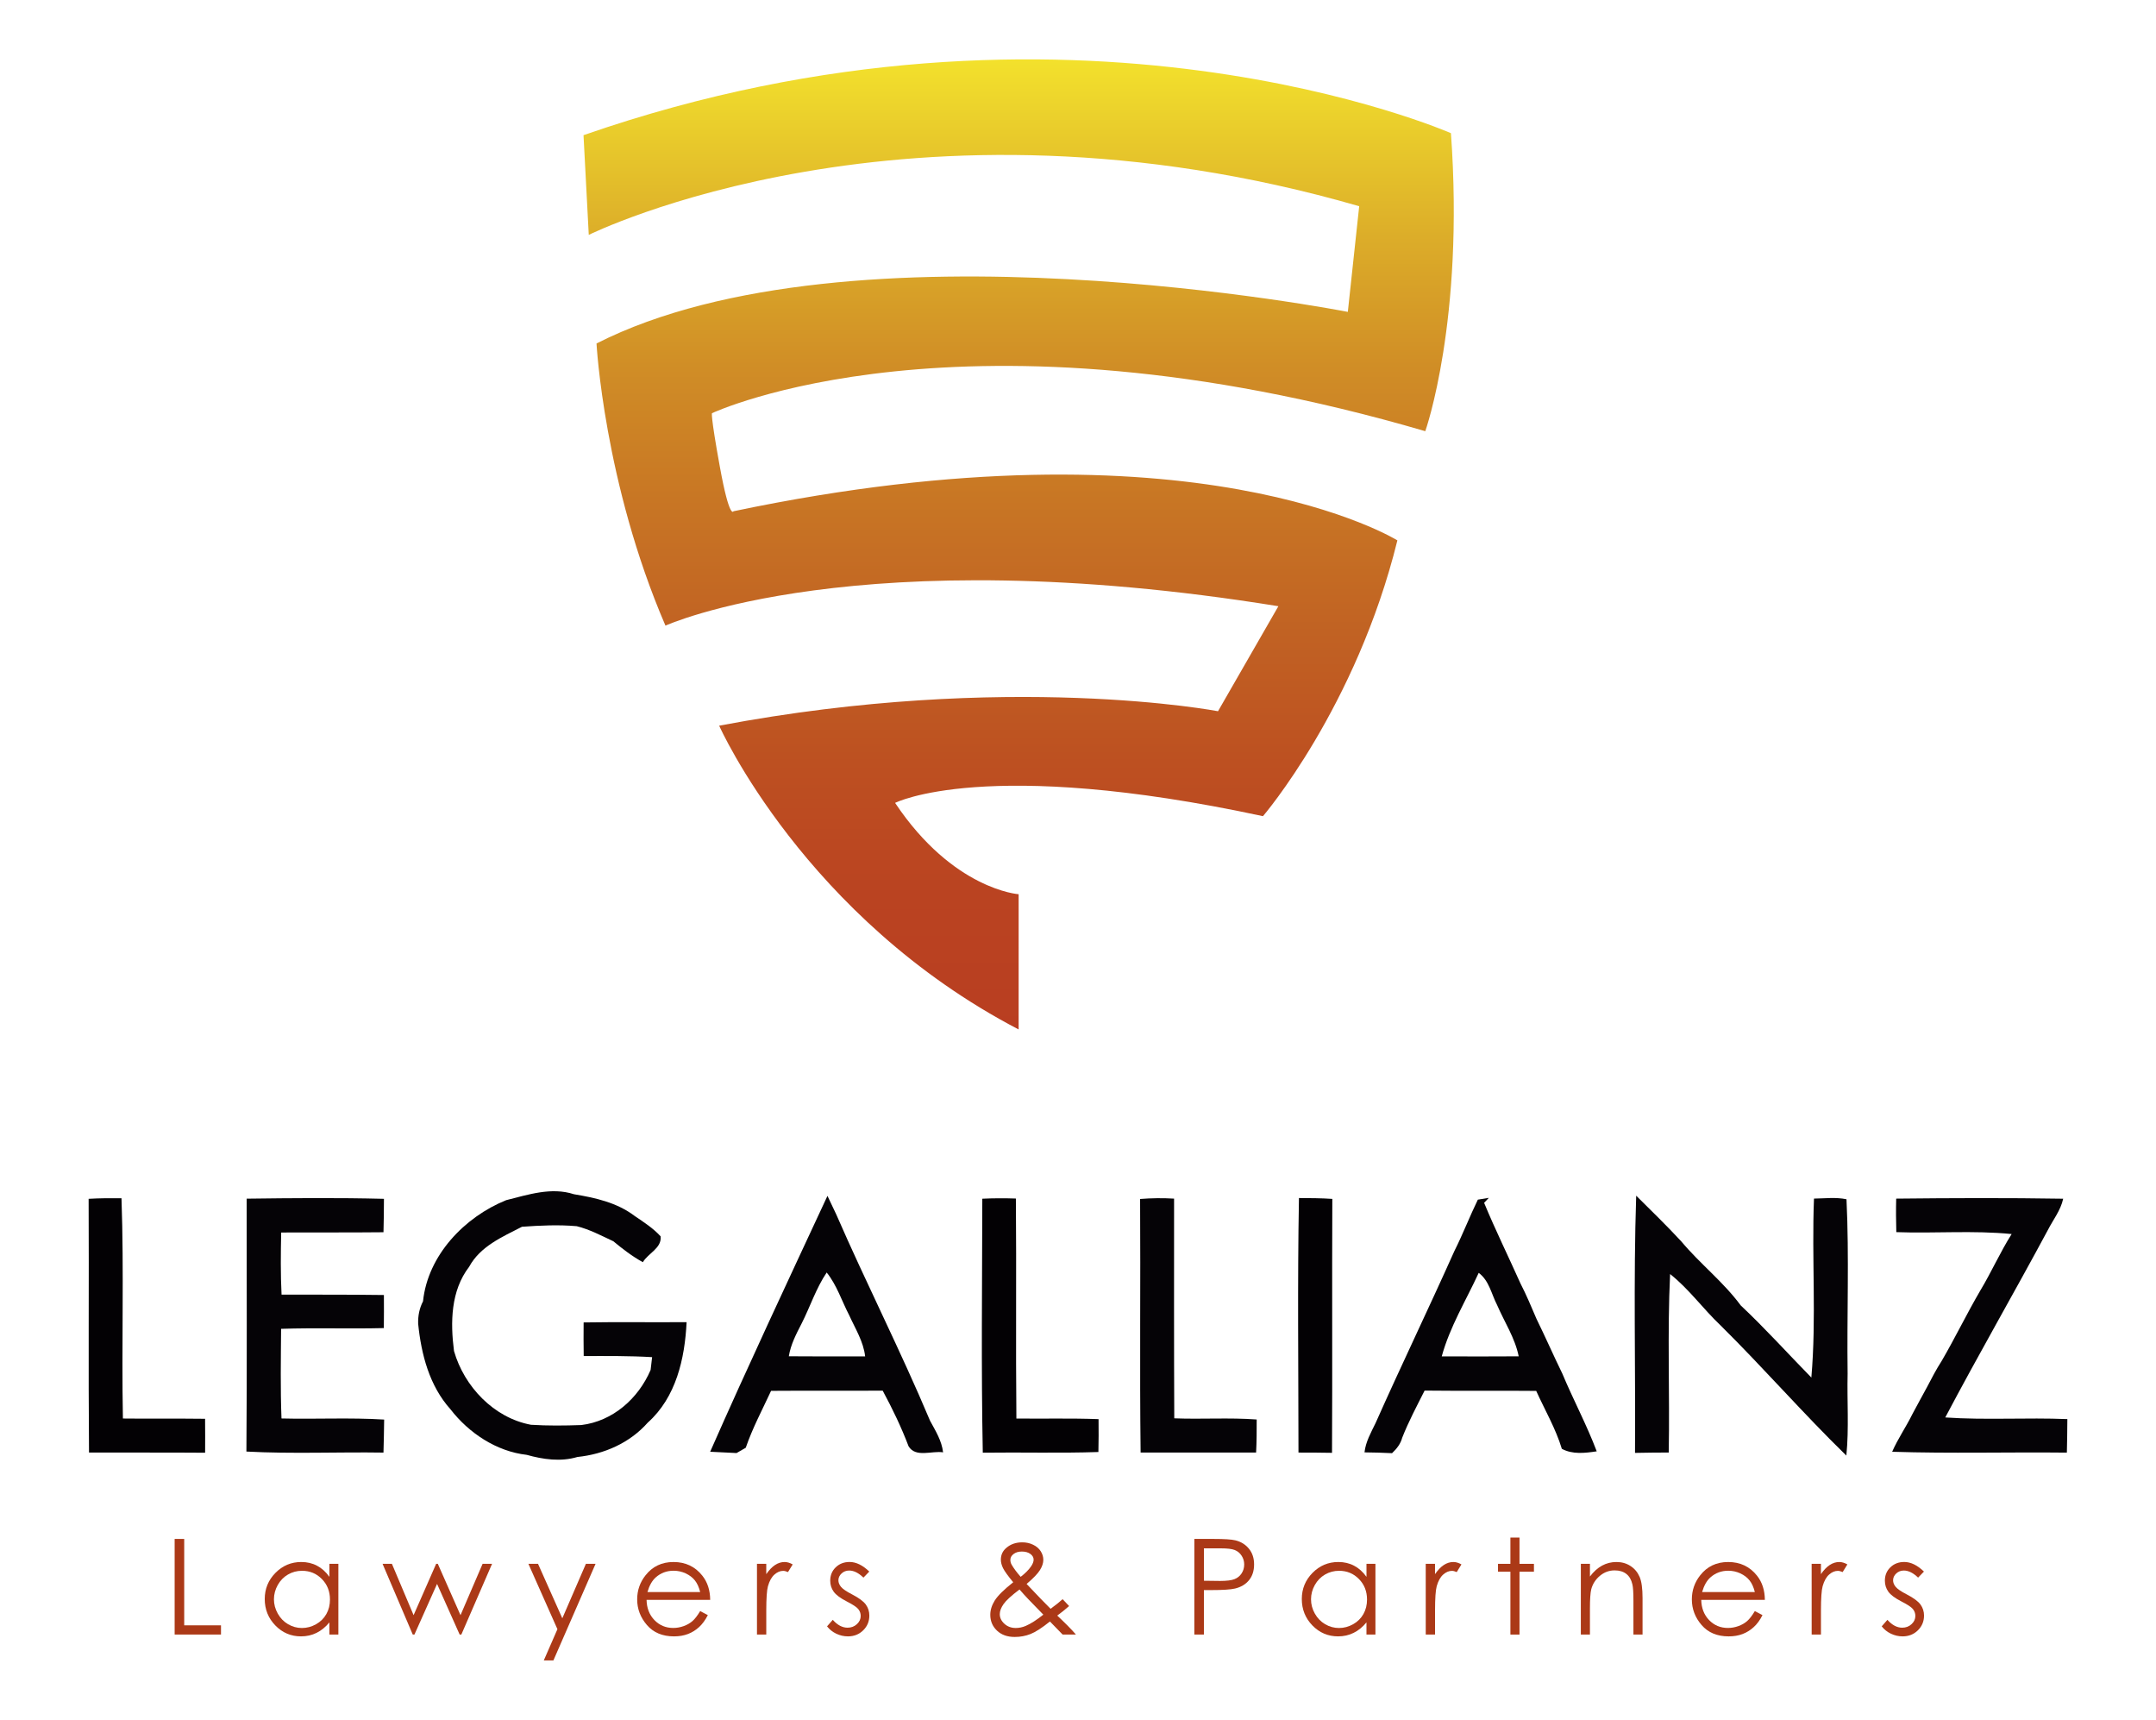 <?xml version="1.0" encoding="utf-8"?>
<!-- Generator: Adobe Illustrator 16.0.0, SVG Export Plug-In . SVG Version: 6.00 Build 0)  -->
<!DOCTYPE svg PUBLIC "-//W3C//DTD SVG 1.1//EN" "http://www.w3.org/Graphics/SVG/1.1/DTD/svg11.dtd">
<svg version="1.1" id="Capa_1" xmlns="http://www.w3.org/2000/svg" xmlns:xlink="http://www.w3.org/1999/xlink" x="0px" y="0px"
	 width="200px" height="159.5px" viewBox="0 0 200 159.5" enable-background="new 0 0 200 159.5" xml:space="preserve">
<g>
	<g>
		<path fill="#050306" d="M46.953,111.309c2.039-0.51,4.195-1.233,6.289-0.551c1.981,0.328,3.992,0.771,5.633,2.016
			c0.843,0.572,1.711,1.129,2.406,1.889c0.123,1.1-1.164,1.568-1.647,2.398c-0.987-0.541-1.876-1.229-2.735-1.939
			c-1.109-0.521-2.209-1.104-3.398-1.4c-1.69-0.15-3.395-0.066-5.08,0.053c-1.825,0.939-3.874,1.812-4.903,3.714
			c-1.708,2.222-1.746,5.155-1.403,7.808c0.943,3.297,3.696,6.201,7.138,6.842c1.556,0.099,3.114,0.082,4.671,0.026
			c2.921-0.354,5.291-2.454,6.429-5.11c0.048-0.399,0.093-0.797,0.14-1.188c-2.112-0.126-4.229-0.105-6.346-0.102
			c-0.013-1.043-0.021-2.078-0.008-3.117c3.184-0.053,6.37,0,9.553-0.027c-0.164,3.381-0.974,6.973-3.604,9.32
			c-1.674,1.889-4.043,2.926-6.521,3.184c-1.557,0.464-3.18,0.229-4.705-0.197c-2.809-0.315-5.367-2.021-7.07-4.221
			c-1.961-2.182-2.715-5.098-3.002-7.934c-0.025-0.727,0.115-1.442,0.451-2.084C39.681,116.423,43.092,112.869,46.953,111.309z"/>
	</g>
	<g>
		<path fill="#030104" d="M8.222,111.184c1.017-0.061,2.032-0.063,3.048-0.056c0.241,6.806,0,13.621,0.131,20.431
			c2.543,0.029,5.08-0.008,7.623,0.025c0.012,1.049,0.008,2.1,0.004,3.148c-3.586-0.029-7.18-0.004-10.771-0.018
			C8.189,126.874,8.261,119.028,8.222,111.184z"/>
		<path fill="#030104" d="M91.123,111.174c1.037-0.051,2.078-0.051,3.115-0.017c0.059,6.801-0.021,13.604,0.047,20.403
			c2.537,0.031,5.08-0.041,7.622,0.057c0.013,1.016,0.008,2.031-0.014,3.048c-3.575,0.122-7.149,0.013-10.725,0.063
			C91.013,126.883,91.111,119.023,91.123,111.174z"/>
		<path fill="#030104" d="M120.497,111.111c1.033,0.008,2.063,0.008,3.095,0.08c-0.037,7.851,0.015,15.699-0.028,23.55
			c-1.037-0.021-2.074-0.024-3.111-0.024C120.448,126.85,120.354,118.977,120.497,111.111z"/>
	</g>
	<g>
		<path fill="#050306" d="M22.881,111.17c4.246-0.055,8.49-0.093,12.736,0.014c-0.004,1.033-0.014,2.064-0.043,3.099
			c-3.162,0.034-6.323,0.009-9.489,0.024c-0.042,1.918-0.063,3.846,0.034,5.764c3.162,0,6.328-0.008,9.494,0.033
			c0.008,1.021,0.004,2.045-0.006,3.068c-3.179,0.08-6.356-0.037-9.531,0.068c-0.021,2.77-0.072,5.544,0.037,8.313
			c3.176,0.08,6.354-0.094,9.523,0.103c-0.021,1.021-0.025,2.044-0.063,3.063c-4.237-0.066-8.487,0.131-12.715-0.097
			C22.919,126.803,22.877,118.985,22.881,111.17z"/>
		<g>
			<path fill="#050306" d="M65.878,134.641c3.508-7.961,7.213-15.849,10.881-23.731c0.267,0.565,0.53,1.135,0.806,1.698
				c2.803,6.436,5.994,12.695,8.713,19.162c0.506,0.928,1.084,1.854,1.207,2.926c-1.029-0.17-2.543,0.525-3.201-0.561
				c-0.674-1.775-1.5-3.49-2.402-5.16c-3.453,0.021-6.906-0.01-10.354,0.017c-0.81,1.745-1.721,3.453-2.349,5.278
				c-0.21,0.121-0.642,0.371-0.853,0.492C67.51,134.721,66.691,134.686,65.878,134.641z M74.361,122.75
				c-0.498,0.967-1.013,1.949-1.186,3.036c2.361,0.021,4.718,0.013,7.079,0.013c-0.152-1.378-0.919-2.58-1.479-3.818
				c-0.691-1.323-1.143-2.791-2.088-3.963C75.701,119.479,75.156,121.184,74.361,122.75z"/>
		</g>
		<g>
			<path fill="#050306" d="M137.092,111.26c0.253-0.039,0.763-0.123,1.017-0.166c-0.111,0.114-0.326,0.346-0.436,0.461
				c1.046,2.524,2.256,4.979,3.373,7.479c0.553,1.07,1.017,2.188,1.492,3.296c0.822,1.67,1.568,3.382,2.387,5.056
				c1.016,2.428,2.264,4.756,3.195,7.217c-1.078,0.16-2.243,0.305-3.237-0.235c-0.569-1.88-1.572-3.588-2.378-5.37
				c-3.448-0.034-6.901,0.012-10.352-0.029c-0.725,1.44-1.486,2.866-2.078,4.371c-0.15,0.573-0.514,1.033-0.942,1.434
				c-0.853-0.047-1.704-0.063-2.556-0.075c0.109-0.982,0.606-1.847,1.027-2.716c2.379-5.35,4.926-10.623,7.315-15.965
				C135.704,114.458,136.329,112.827,137.092,111.26z M137.172,118.051c-1.181,2.56-2.683,5.012-3.429,7.744
				c2.379,0.004,4.761,0.018,7.139-0.004c-0.346-1.713-1.328-3.184-2.008-4.766C138.348,120.012,138.141,118.768,137.172,118.051z"
				/>
		</g>
		<path fill="#050306" d="M151.78,110.893c1.407,1.398,2.836,2.781,4.188,4.244c1.734,2.075,3.898,3.748,5.51,5.933
			c2.275,2.138,4.367,4.461,6.551,6.69c0.478-5.511,0.025-11.07,0.244-16.598c1-0.009,2.024-0.148,3.016,0.063
			c0.257,5.377,0.029,10.793,0.104,16.186c-0.06,2.529,0.136,5.063-0.118,7.585c-4.014-3.912-7.688-8.138-11.674-12.079
			c-1.617-1.529-2.921-3.368-4.675-4.756c-0.267,5.511-0.024,11.034-0.127,16.552c-1.045,0.005-2.087,0.009-3.128,0.034
			C151.725,126.793,151.519,118.835,151.78,110.893z"/>
		<path fill="#050306" d="M175.899,111.166c5.163-0.055,10.327-0.076,15.491,0.008c-0.231,1.079-0.937,1.952-1.429,2.918
			c-3.124,5.817-6.426,11.529-9.51,17.368c3.769,0.259,7.555-0.004,11.326,0.153c-0.004,1.037-0.021,2.072-0.045,3.109
			c-5.406-0.059-10.811,0.094-16.207-0.08c0.531-1.215,1.295-2.306,1.877-3.494c0.459-0.836,0.901-1.682,1.365-2.518
			c0.426-0.816,0.852-1.636,1.35-2.41c1.252-2.144,2.328-4.382,3.58-6.522c1.031-1.711,1.842-3.554,2.912-5.248
			c-3.554-0.354-7.138-0.047-10.699-0.177C175.882,113.236,175.872,112.199,175.899,111.166z"/>
		<path fill="#050306" d="M105.761,111.199c1.049-0.084,2.104-0.098,3.152-0.033c0,6.792-0.014,13.583,0.017,20.375
			c2.546,0.102,5.103-0.081,7.647,0.109c0,1.021,0,2.045-0.055,3.064c-3.57,0.008-7.142,0-10.713,0
			C105.713,126.878,105.811,119.037,105.761,111.199z"/>
	</g>
	<g>
		<path fill="#AB3917" d="M16.201,142.727h0.887v8.013H20.5v0.854h-4.299V142.727z"/>
		<path fill="#AB3917" d="M31.389,145.035v6.561h-0.833v-1.129c-0.354,0.432-0.75,0.756-1.19,0.971
			c-0.439,0.219-0.922,0.326-1.443,0.326c-0.93,0-1.723-0.336-2.378-1.01c-0.657-0.674-0.986-1.492-0.986-2.456
			c0-0.944,0.332-1.754,0.995-2.424c0.663-0.672,1.46-1.007,2.393-1.007c0.539,0,1.026,0.113,1.463,0.344
			c0.436,0.229,0.818,0.572,1.147,1.031v-1.207H31.389z M28.015,145.682c-0.47,0-0.903,0.114-1.301,0.346
			c-0.397,0.23-0.714,0.556-0.949,0.973c-0.233,0.418-0.353,0.859-0.353,1.325c0,0.461,0.119,0.903,0.355,1.325
			c0.237,0.421,0.555,0.75,0.955,0.984c0.398,0.233,0.828,0.353,1.285,0.353c0.462,0,0.898-0.117,1.313-0.351
			c0.414-0.231,0.731-0.548,0.955-0.945c0.223-0.396,0.334-0.844,0.334-1.342c0-0.76-0.25-1.395-0.75-1.903
			C29.361,145.936,28.746,145.682,28.015,145.682z"/>
		<path fill="#AB3917" d="M35.488,145.035h0.867l2.012,4.763l2.093-4.763h0.153l2.106,4.763l2.049-4.763h0.878l-2.85,6.561H42.64
			l-2.097-4.697l-2.098,4.697h-0.156L35.488,145.035z"/>
		<path fill="#AB3917" d="M49.017,145.035h0.892l2.254,5.052l2.188-5.052h0.897l-3.912,8.959h-0.891l1.264-2.896L49.017,145.035z"/>
		<path fill="#AB3917" d="M64.951,149.418l0.711,0.374c-0.233,0.459-0.504,0.828-0.81,1.108c-0.306,0.283-0.649,0.496-1.032,0.643
			c-0.381,0.146-0.814,0.221-1.297,0.221c-1.07,0-1.906-0.351-2.511-1.052c-0.603-0.7-0.905-1.493-0.905-2.379
			c0-0.832,0.256-1.573,0.768-2.224c0.648-0.829,1.515-1.242,2.601-1.242c1.118,0,2.011,0.424,2.679,1.271
			c0.476,0.6,0.717,1.346,0.725,2.242h-5.902c0.016,0.762,0.26,1.387,0.73,1.874c0.471,0.486,1.052,0.729,1.744,0.729
			c0.334,0,0.658-0.059,0.975-0.174s0.584-0.271,0.807-0.463C64.453,150.157,64.693,149.848,64.951,149.418z M64.951,147.652
			c-0.113-0.45-0.276-0.811-0.492-1.08c-0.215-0.27-0.5-0.485-0.854-0.65c-0.354-0.164-0.728-0.246-1.117-0.246
			c-0.645,0-1.197,0.207-1.66,0.62c-0.338,0.302-0.594,0.755-0.767,1.356H64.951z"/>
		<path fill="#AB3917" d="M70.22,145.035h0.862v0.959c0.258-0.377,0.529-0.66,0.813-0.848c0.285-0.188,0.583-0.279,0.892-0.279
			c0.233,0,0.482,0.074,0.748,0.223l-0.439,0.711c-0.177-0.076-0.325-0.113-0.445-0.113c-0.281,0-0.554,0.115-0.814,0.347
			c-0.262,0.231-0.46,0.59-0.598,1.076c-0.104,0.374-0.156,1.13-0.156,2.268v2.218H70.22V145.035z"/>
		<path fill="#AB3917" d="M80.638,145.753l-0.542,0.562c-0.452-0.438-0.893-0.657-1.324-0.657c-0.273,0-0.509,0.09-0.705,0.271
			c-0.195,0.183-0.293,0.393-0.293,0.635c0,0.211,0.082,0.414,0.242,0.607c0.161,0.196,0.5,0.428,1.016,0.693
			c0.627,0.324,1.055,0.639,1.28,0.939c0.222,0.307,0.332,0.649,0.332,1.031c0,0.538-0.188,0.994-0.567,1.367
			c-0.379,0.375-0.851,0.563-1.418,0.563c-0.379,0-0.74-0.084-1.084-0.248c-0.345-0.164-0.629-0.393-0.854-0.682l0.531-0.604
			c0.431,0.486,0.889,0.729,1.372,0.729c0.338,0,0.625-0.108,0.863-0.325c0.237-0.218,0.356-0.473,0.356-0.767
			c0-0.24-0.079-0.455-0.235-0.646c-0.156-0.185-0.512-0.418-1.063-0.699c-0.592-0.305-0.995-0.605-1.208-0.903
			c-0.214-0.298-0.321-0.638-0.321-1.021c0-0.498,0.17-0.912,0.51-1.24c0.34-0.33,0.771-0.494,1.291-0.494
			C79.418,144.867,80.025,145.162,80.638,145.753z"/>
		<path fill="#AB3917" d="M98.574,148.314l0.601,0.638c-0.388,0.341-0.752,0.636-1.101,0.884c0.242,0.223,0.557,0.527,0.945,0.914
			c0.305,0.307,0.569,0.586,0.79,0.846h-1.235l-1.178-1.213c-0.738,0.596-1.339,0.982-1.801,1.164s-0.951,0.271-1.465,0.271
			c-0.684,0-1.232-0.195-1.646-0.588s-0.621-0.881-0.621-1.469c0-0.44,0.141-0.886,0.418-1.33c0.28-0.443,0.85-1.006,1.709-1.686
			c-0.486-0.587-0.799-1.02-0.938-1.299s-0.208-0.547-0.208-0.799c0-0.441,0.171-0.809,0.513-1.096
			c0.395-0.339,0.885-0.508,1.471-0.508c0.371,0,0.709,0.074,1.014,0.225c0.307,0.147,0.539,0.349,0.699,0.599
			c0.162,0.253,0.242,0.519,0.242,0.8c0,0.299-0.104,0.614-0.313,0.949c-0.209,0.336-0.622,0.765-1.237,1.287l1.344,1.41
			l0.881,0.894C97.93,148.861,98.303,148.563,98.574,148.314z M94.574,147.415c-0.752,0.567-1.246,1.019-1.479,1.354
			c-0.233,0.334-0.351,0.646-0.351,0.932c0,0.338,0.144,0.637,0.43,0.896s0.636,0.39,1.051,0.39c0.314,0,0.622-0.064,0.924-0.193
			c0.477-0.205,1.021-0.553,1.635-1.044l-1.399-1.441C95.142,148.055,94.873,147.757,94.574,147.415z M94.683,146.242
			c0.433-0.334,0.755-0.662,0.972-0.982c0.153-0.229,0.229-0.434,0.229-0.609c0-0.204-0.101-0.383-0.298-0.53
			c-0.2-0.147-0.465-0.224-0.795-0.224c-0.314,0-0.571,0.076-0.768,0.229c-0.199,0.152-0.297,0.333-0.297,0.542
			c0,0.161,0.04,0.313,0.121,0.452C94.046,145.462,94.324,145.836,94.683,146.242z"/>
		<path fill="#AB3917" d="M110.794,142.727h1.767c1.013,0,1.695,0.043,2.05,0.133c0.506,0.125,0.922,0.381,1.241,0.769
			c0.322,0.39,0.483,0.875,0.483,1.462c0,0.592-0.157,1.078-0.471,1.463c-0.314,0.383-0.746,0.642-1.297,0.773
			c-0.402,0.097-1.152,0.145-2.256,0.145h-0.632v4.125h-0.887L110.794,142.727L110.794,142.727z M111.681,143.596v3.008l1.5,0.019
			c0.607,0,1.053-0.056,1.333-0.165c0.281-0.109,0.502-0.289,0.663-0.535c0.16-0.246,0.241-0.523,0.241-0.828
			c0-0.297-0.081-0.568-0.241-0.813c-0.161-0.247-0.373-0.423-0.637-0.527s-0.693-0.155-1.293-0.155h-1.566V143.596z"/>
		<path fill="#AB3917" d="M127.591,145.035v6.561h-0.832v-1.129c-0.354,0.432-0.751,0.756-1.191,0.971
			c-0.438,0.219-0.92,0.326-1.443,0.326c-0.928,0-1.721-0.336-2.379-1.01c-0.655-0.674-0.985-1.492-0.985-2.456
			c0-0.944,0.333-1.754,0.995-2.424c0.663-0.672,1.461-1.007,2.395-1.007c0.538,0,1.025,0.113,1.461,0.344
			c0.438,0.229,0.819,0.572,1.149,1.031v-1.207H127.591z M124.218,145.682c-0.471,0-0.902,0.114-1.301,0.346
			c-0.397,0.23-0.715,0.556-0.949,0.973c-0.234,0.418-0.352,0.859-0.352,1.325c0,0.461,0.117,0.903,0.354,1.325
			c0.235,0.421,0.556,0.75,0.954,0.984c0.398,0.233,0.828,0.353,1.285,0.353c0.462,0,0.898-0.117,1.313-0.351
			c0.414-0.231,0.731-0.548,0.955-0.945c0.223-0.396,0.334-0.844,0.334-1.342c0-0.76-0.25-1.395-0.75-1.903
			C125.563,145.936,124.948,145.682,124.218,145.682z"/>
		<path fill="#AB3917" d="M132.257,145.035h0.861v0.959c0.258-0.377,0.529-0.66,0.813-0.848c0.285-0.188,0.582-0.279,0.894-0.279
			c0.232,0,0.481,0.074,0.746,0.223l-0.438,0.711c-0.179-0.076-0.326-0.113-0.446-0.113c-0.281,0-0.553,0.115-0.814,0.347
			c-0.26,0.231-0.459,0.59-0.596,1.076c-0.104,0.374-0.156,1.13-0.156,2.268v2.218h-0.862L132.257,145.035L132.257,145.035z"/>
		<path fill="#AB3917" d="M140.112,142.6h0.844v2.437h1.339v0.729h-1.339v5.83h-0.844v-5.83h-1.15v-0.729h1.15V142.6z"/>
		<path fill="#AB3917" d="M146.647,145.035h0.844v1.176c0.338-0.449,0.713-0.785,1.123-1.01c0.41-0.223,0.854-0.334,1.338-0.334
			c0.49,0,0.926,0.124,1.306,0.373s0.659,0.585,0.841,1.008c0.182,0.421,0.271,1.078,0.271,1.971v3.377h-0.846v-3.129
			c0-0.757-0.031-1.261-0.094-1.515c-0.098-0.435-0.285-0.761-0.563-0.979s-0.64-0.328-1.086-0.328
			c-0.511,0-0.969,0.168-1.373,0.508c-0.402,0.337-0.67,0.756-0.799,1.253c-0.08,0.325-0.119,0.922-0.119,1.784v2.406h-0.845
			L146.647,145.035L146.647,145.035z"/>
		<path fill="#AB3917" d="M162.786,149.418l0.711,0.374c-0.232,0.459-0.502,0.828-0.809,1.108c-0.306,0.283-0.648,0.496-1.031,0.643
			s-0.814,0.221-1.299,0.221c-1.068,0-1.906-0.351-2.51-1.052c-0.604-0.7-0.904-1.493-0.904-2.379c0-0.832,0.256-1.573,0.767-2.224
			c0.647-0.829,1.515-1.242,2.601-1.242c1.118,0,2.012,0.424,2.68,1.271c0.476,0.6,0.717,1.346,0.725,2.242h-5.902
			c0.018,0.762,0.26,1.387,0.73,1.874c0.472,0.486,1.053,0.729,1.744,0.729c0.334,0,0.658-0.059,0.975-0.174
			s0.585-0.271,0.807-0.463C162.288,150.157,162.53,149.848,162.786,149.418z M162.786,147.652c-0.112-0.45-0.276-0.811-0.492-1.08
			c-0.215-0.27-0.499-0.485-0.854-0.65c-0.355-0.164-0.728-0.246-1.117-0.246c-0.645,0-1.197,0.207-1.66,0.62
			c-0.338,0.302-0.594,0.755-0.767,1.356H162.786z"/>
		<path fill="#AB3917" d="M168.056,145.035h0.862v0.959c0.257-0.377,0.528-0.66,0.813-0.848s0.582-0.279,0.893-0.279
			c0.232,0,0.482,0.074,0.746,0.223l-0.438,0.711c-0.177-0.076-0.325-0.113-0.446-0.113c-0.281,0-0.552,0.115-0.813,0.347
			c-0.261,0.231-0.459,0.59-0.597,1.076c-0.104,0.374-0.156,1.13-0.156,2.268v2.218h-0.862L168.056,145.035L168.056,145.035z"/>
		<path fill="#AB3917" d="M178.474,145.753l-0.542,0.562c-0.452-0.438-0.894-0.657-1.323-0.657c-0.275,0-0.51,0.09-0.705,0.271
			c-0.194,0.182-0.293,0.393-0.293,0.635c0,0.211,0.08,0.414,0.241,0.607c0.161,0.196,0.499,0.428,1.015,0.693
			c0.629,0.324,1.057,0.639,1.281,0.939c0.223,0.307,0.334,0.649,0.334,1.031c0,0.538-0.191,0.994-0.568,1.367
			c-0.379,0.374-0.853,0.563-1.42,0.563c-0.377,0-0.739-0.084-1.084-0.248c-0.344-0.164-0.629-0.393-0.854-0.682l0.53-0.604
			c0.432,0.486,0.889,0.729,1.372,0.729c0.338,0,0.627-0.108,0.863-0.325c0.237-0.218,0.356-0.473,0.356-0.767
			c0-0.24-0.079-0.455-0.235-0.646c-0.156-0.185-0.512-0.418-1.063-0.699c-0.594-0.305-0.995-0.605-1.209-0.903
			c-0.213-0.298-0.32-0.638-0.32-1.021c0-0.498,0.171-0.912,0.512-1.24c0.34-0.33,0.77-0.494,1.289-0.494
			C177.253,144.867,177.862,145.162,178.474,145.753z"/>
	</g>
	
		<linearGradient id="SVGID_1_" gradientUnits="userSpaceOnUse" x1="292.156" y1="-255.936" x2="292.156" y2="-165.965" gradientTransform="matrix(1 0 0 -1 -197.66 -160.46)">
		<stop  offset="0" style="stop-color:#B93E21"/>
		<stop  offset="0.138" style="stop-color:#BA4321"/>
		<stop  offset="0.275" style="stop-color:#BD5021"/>
		<stop  offset="0.41" style="stop-color:#C16223"/>
		<stop  offset="0.546" style="stop-color:#C87624"/>
		<stop  offset="0.681" style="stop-color:#D08D26"/>
		<stop  offset="0.817" style="stop-color:#DCAD29"/>
		<stop  offset="0.95" style="stop-color:#ECD32C"/>
		<stop  offset="1" style="stop-color:#F3E12C"/>
	</linearGradient>
	<path fill="url(#SVGID_1_)" d="M54.617,21.785c0,0,29.644-14.739,71.468-2.66l-1.055,9.801c0,0-46.1-9.064-69.695,2.93
		c0,0,0.692,12.938,6.396,26.168c0,0,17.793-8.118,56.857-1.801l-5.599,9.739c0,0-19.452-3.733-46.276,1.341
		c0,0,7.925,17.818,27.781,28.173V82.934c0,0-6.068-0.404-11.461-8.47c0,0,8.391-4.302,34.126,1.231c0,0,8.649-10.08,12.468-25.578
		c0,0-18.759-11.696-61.583-2.702c0,0-0.366,0.827-1.265-4.111s-0.729-4.983-0.729-4.983s23.161-10.901,66.165,1.669
		c0,0,3.637-10.232,2.381-27.639c0,0-35.312-15.526-80.467,0.186L54.617,21.785z"/>
</g>
</svg>
